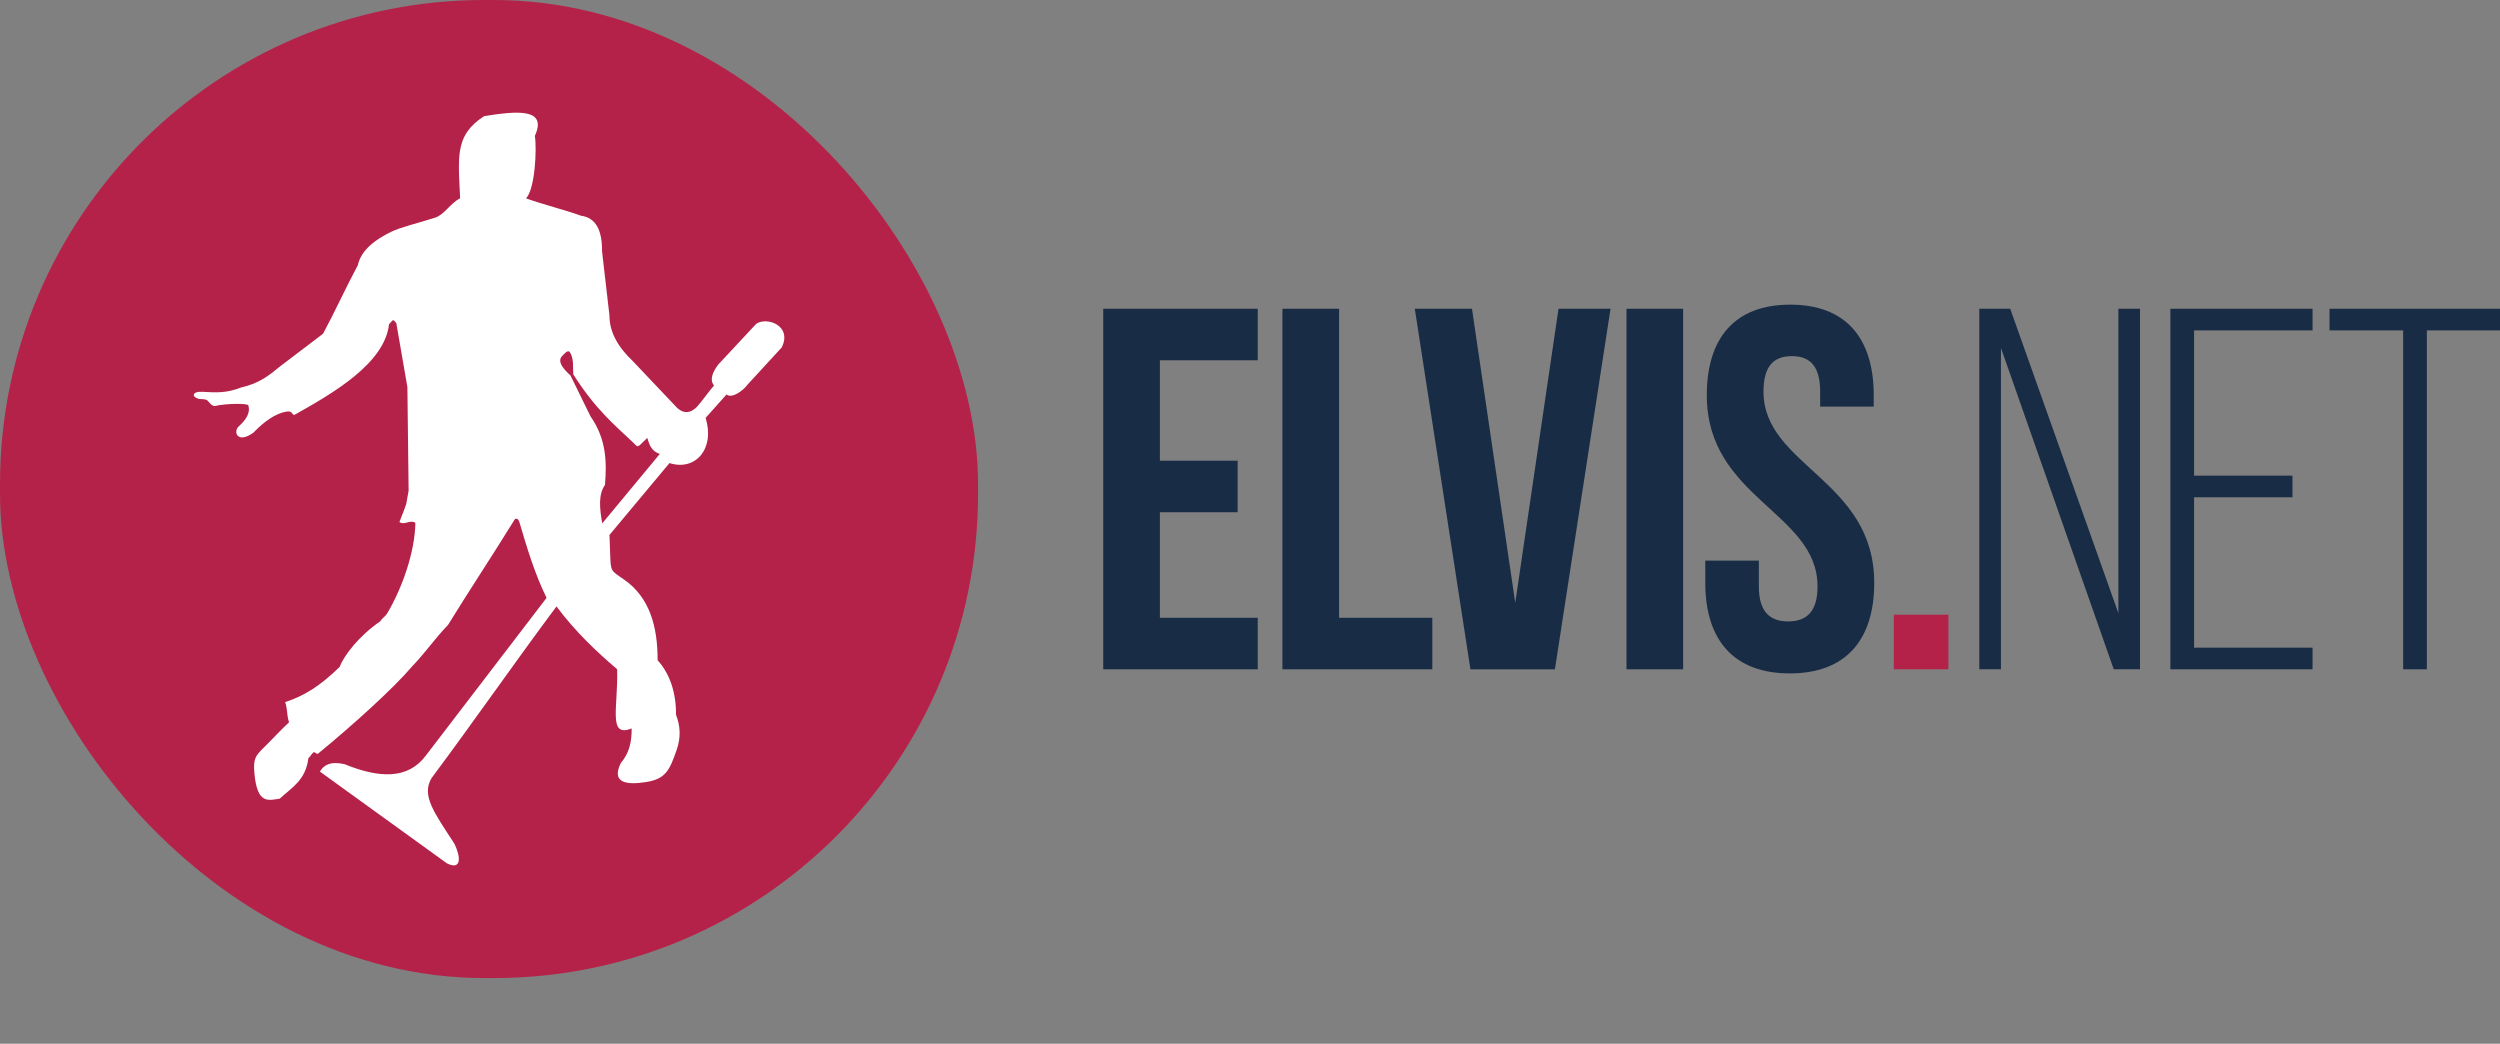 <?xml version="1.0" encoding="UTF-8"?><svg id="Ebene_1" xmlns="http://www.w3.org/2000/svg" width="1425.92" height="595.32" viewBox="0 0 1425.92 595.32"><rect x="0" y="0" width="1425.92" height="595.32" fill="#808080" stroke="none"/><rect x="0" y="0" width="557.85" height="557.85" rx="276.16" ry="276.16" fill="#b52249"/><path id="path4" d="M114.89,223.45c8.67.49,14.04.86,22.71-2.45,10.17-2.31,15.79-6.77,22.16-12.04,8.17-6.21,16.34-12.42,24.51-18.62,7.35-13.76,12.46-25.29,19.81-39.05,1.92-8.86,10.4-14.89,18.87-18.98,5.4-2.72,15.03-4.88,25.28-8.19,5.27-1.7,8.42-8.01,14.21-11.04-.82-17.72-2.09-29.01,4.15-38.06,2.17-3.14,5.25-6.01,9.57-8.78,18.44-2.94,36.27-4.81,28.9,11.28,1.2,7.02.19,30.2-5.02,35.63,10.54,3.75,20.86,6.16,31.41,9.91,8.24,1.13,12.04,7.93,11.95,20.39,1.41,12.18,2.81,24.37,4.22,36.55-.01,8.97,4.44,17.64,13.36,26.01,8.44,8.9,16.87,17.81,25.31,26.71,3.75,3.34,7.5,3.11,11.25-.7,2.58-2.81,7.16-9.31,9.74-12.13-2.6-3.15-1.04-7.39,2.42-12l21.64-23.2c6.19-4.2,20.7,1.12,14.51,13.5l-19.56,21.28c-2.19,3.04-8.72,8.16-11.88,5.51-3.98,4.45-7.97,8.9-11.95,13.36,5.48,17.73-5.89,30.53-20.61,25.78-11.48,13.59-22.74,27.4-34.22,40.99.14,3.9.28,7.79.42,11.69.32,9.04.43,8.66,7.49,13.47,15.3,10.41,19.58,27.65,19.54,46.32,7.08,7.78,10.58,18.61,10.51,31.15,2.49,6.33,2.81,12.98.38,19.9-3.97,11.34-6.06,16.6-17.37,18.4-10.43,1.67-20.35,1.01-14.48-10.89,4.74-5.48,6.2-11.82,6.17-19.68-13.67,5.44-7.7-11.72-8.28-33.74-11.3-9.64-23.9-21.44-34.6-35.85-23.43,31.4-47.77,66.43-71.2,97.83-6.05,9.95,1.39,19.67,12.96,37.52,3.59,7.28,4.31,15.43-4.23,11.22-23.2-16.64-49.3-35.73-72.49-52.37,2.22-3.62,5.77-6.06,14.06-4.22,19.44,7.91,36.04,8.99,46.39-4.92,22.73-29.76,46.13-60.19,68.85-89.94-6.92-14.04-11.38-29.27-15.52-43.25-.73-2.36-2.3-2.22-2.76-1.32-12.42,20.15-25.51,39.85-37.93,60.01-7.5,7.73-12.99,15.91-20.48,23.64-10.13,12.02-33.44,33.21-53.62,49.75-.88.72-1.88-1.35-2.74-.64-1.02.83-1.81,2.45-2.81,3.27-1.53,12.54-9.38,16.67-16.35,23.08-6.68,1-12.72,3.17-14.4-14.07-1.01-10.43,1.32-10.85,8.41-18.15,3.7-3.82,7.37-7.65,11.32-11.34-1.41-4.22-.8-7.32-2.21-11.53,11.01-3.58,20.01-9.29,31.03-20.03,2.35-6.23,10.72-17.46,23.2-26.07,1.81-2.64,2.67-2.26,4.32-5.11,8.44-14.51,15.43-34.57,15.71-51-2.81-2.11-6.29,1.6-9.1-.51,5.06-13.16,3.25-7.44,5.24-17.89-.23-19.68-.47-39.36-.7-59.05-2.11-12.18-4.22-24.37-6.33-36.55-2.12-2.38-1.6-2.08-4.15.76-2.54,22.36-31.99,39.32-53.9,51.61-1.68.22-.84-2.5-4.67-1.84-6.21,1.08-12.41,5.45-18.81,12.03-8.95,6.43-11.62-.26-8.44-3.51,4.85-4.28,6.72-8.27,5.62-11.95.48-1.39-12.47-1.3-18.99.21-1.54.36-3.51-2.08-3.86-2.59-1-1.45-3.4-1.27-5.16-1.4-5.01-1.23-3.59-4.4,1.24-4.06h0ZM343.5,298.52c10.94-13.19,21.88-26.39,32.82-39.59-4.84-1.71-5.88-5.07-7.14-9.17-.82.78-1.75,1.7-2.68,2.63-3.26,3.24-2.69,2.56-5.96-.54-10.02-9.48-20.93-18.42-33.56-38.32-.35-4.04.52-9.01-2.01-12.75-1.26-1.47-3.29,1.29-4.21,2.15-3.95,3.69,2.75,9.43,4.65,11.27,3.8,7.75,7.59,15.51,11.39,23.26,9.11,13.05,9.32,26.09,8.26,39.14-3.88,5.44-3.06,13.49-1.56,21.92h0Z" fill="#fff" fill-rule="evenodd"/><path d="M661.56,262.77h44.36v29.38h-44.36v60.22h55.82v29.38h-88.13v-205.64h88.13v29.38h-55.82v57.28Z" fill="#182c45"/><path d="M731.47,176.11h32.31v176.26h53.17v29.38h-85.49v-205.64Z" fill="#182c45"/><path d="M864.25,343.85l24.68-167.74h29.67l-31.73,205.64h-48.18l-31.73-205.64h32.61l24.68,167.74Z" fill="#182c45"/><path d="M927.7,176.11h32.31v205.64h-32.31v-205.64Z" fill="#182c45"/><path d="M1021.12,173.76c31.43,0,47.59,18.8,47.59,51.7v6.46h-30.55v-8.52c0-14.69-5.88-20.27-16.16-20.27s-16.16,5.58-16.16,20.27c0,42.3,63.16,50.23,63.16,108.99,0,32.9-16.45,51.7-48.18,51.7s-48.18-18.8-48.18-51.7v-12.63h30.55v14.69c0,14.69,6.46,19.98,16.74,19.98s16.74-5.29,16.74-19.98c0-42.3-63.16-50.23-63.16-108.99,0-32.9,16.16-51.7,47.59-51.7Z" fill="#182c45"/><path d="M1111.31,350.6v31.14h-31.14v-31.14h31.14Z" fill="#b52249"/><path d="M1141.27,381.74h-12.34v-205.64h17.63l61.69,173.62v-173.62h12.34v205.64h-14.98l-64.34-183.31v183.31Z" fill="#182c45"/><path d="M1307.54,271.29v12.34h-56.11v85.78h67.57v12.34h-81.08v-205.64h81.08v12.34h-67.57v82.84h56.11Z" fill="#182c45"/><path d="M1370.69,381.74v-193.3h-42.01v-12.34h97.24v12.34h-41.72v193.3h-13.51Z" fill="#182c45"/></svg>